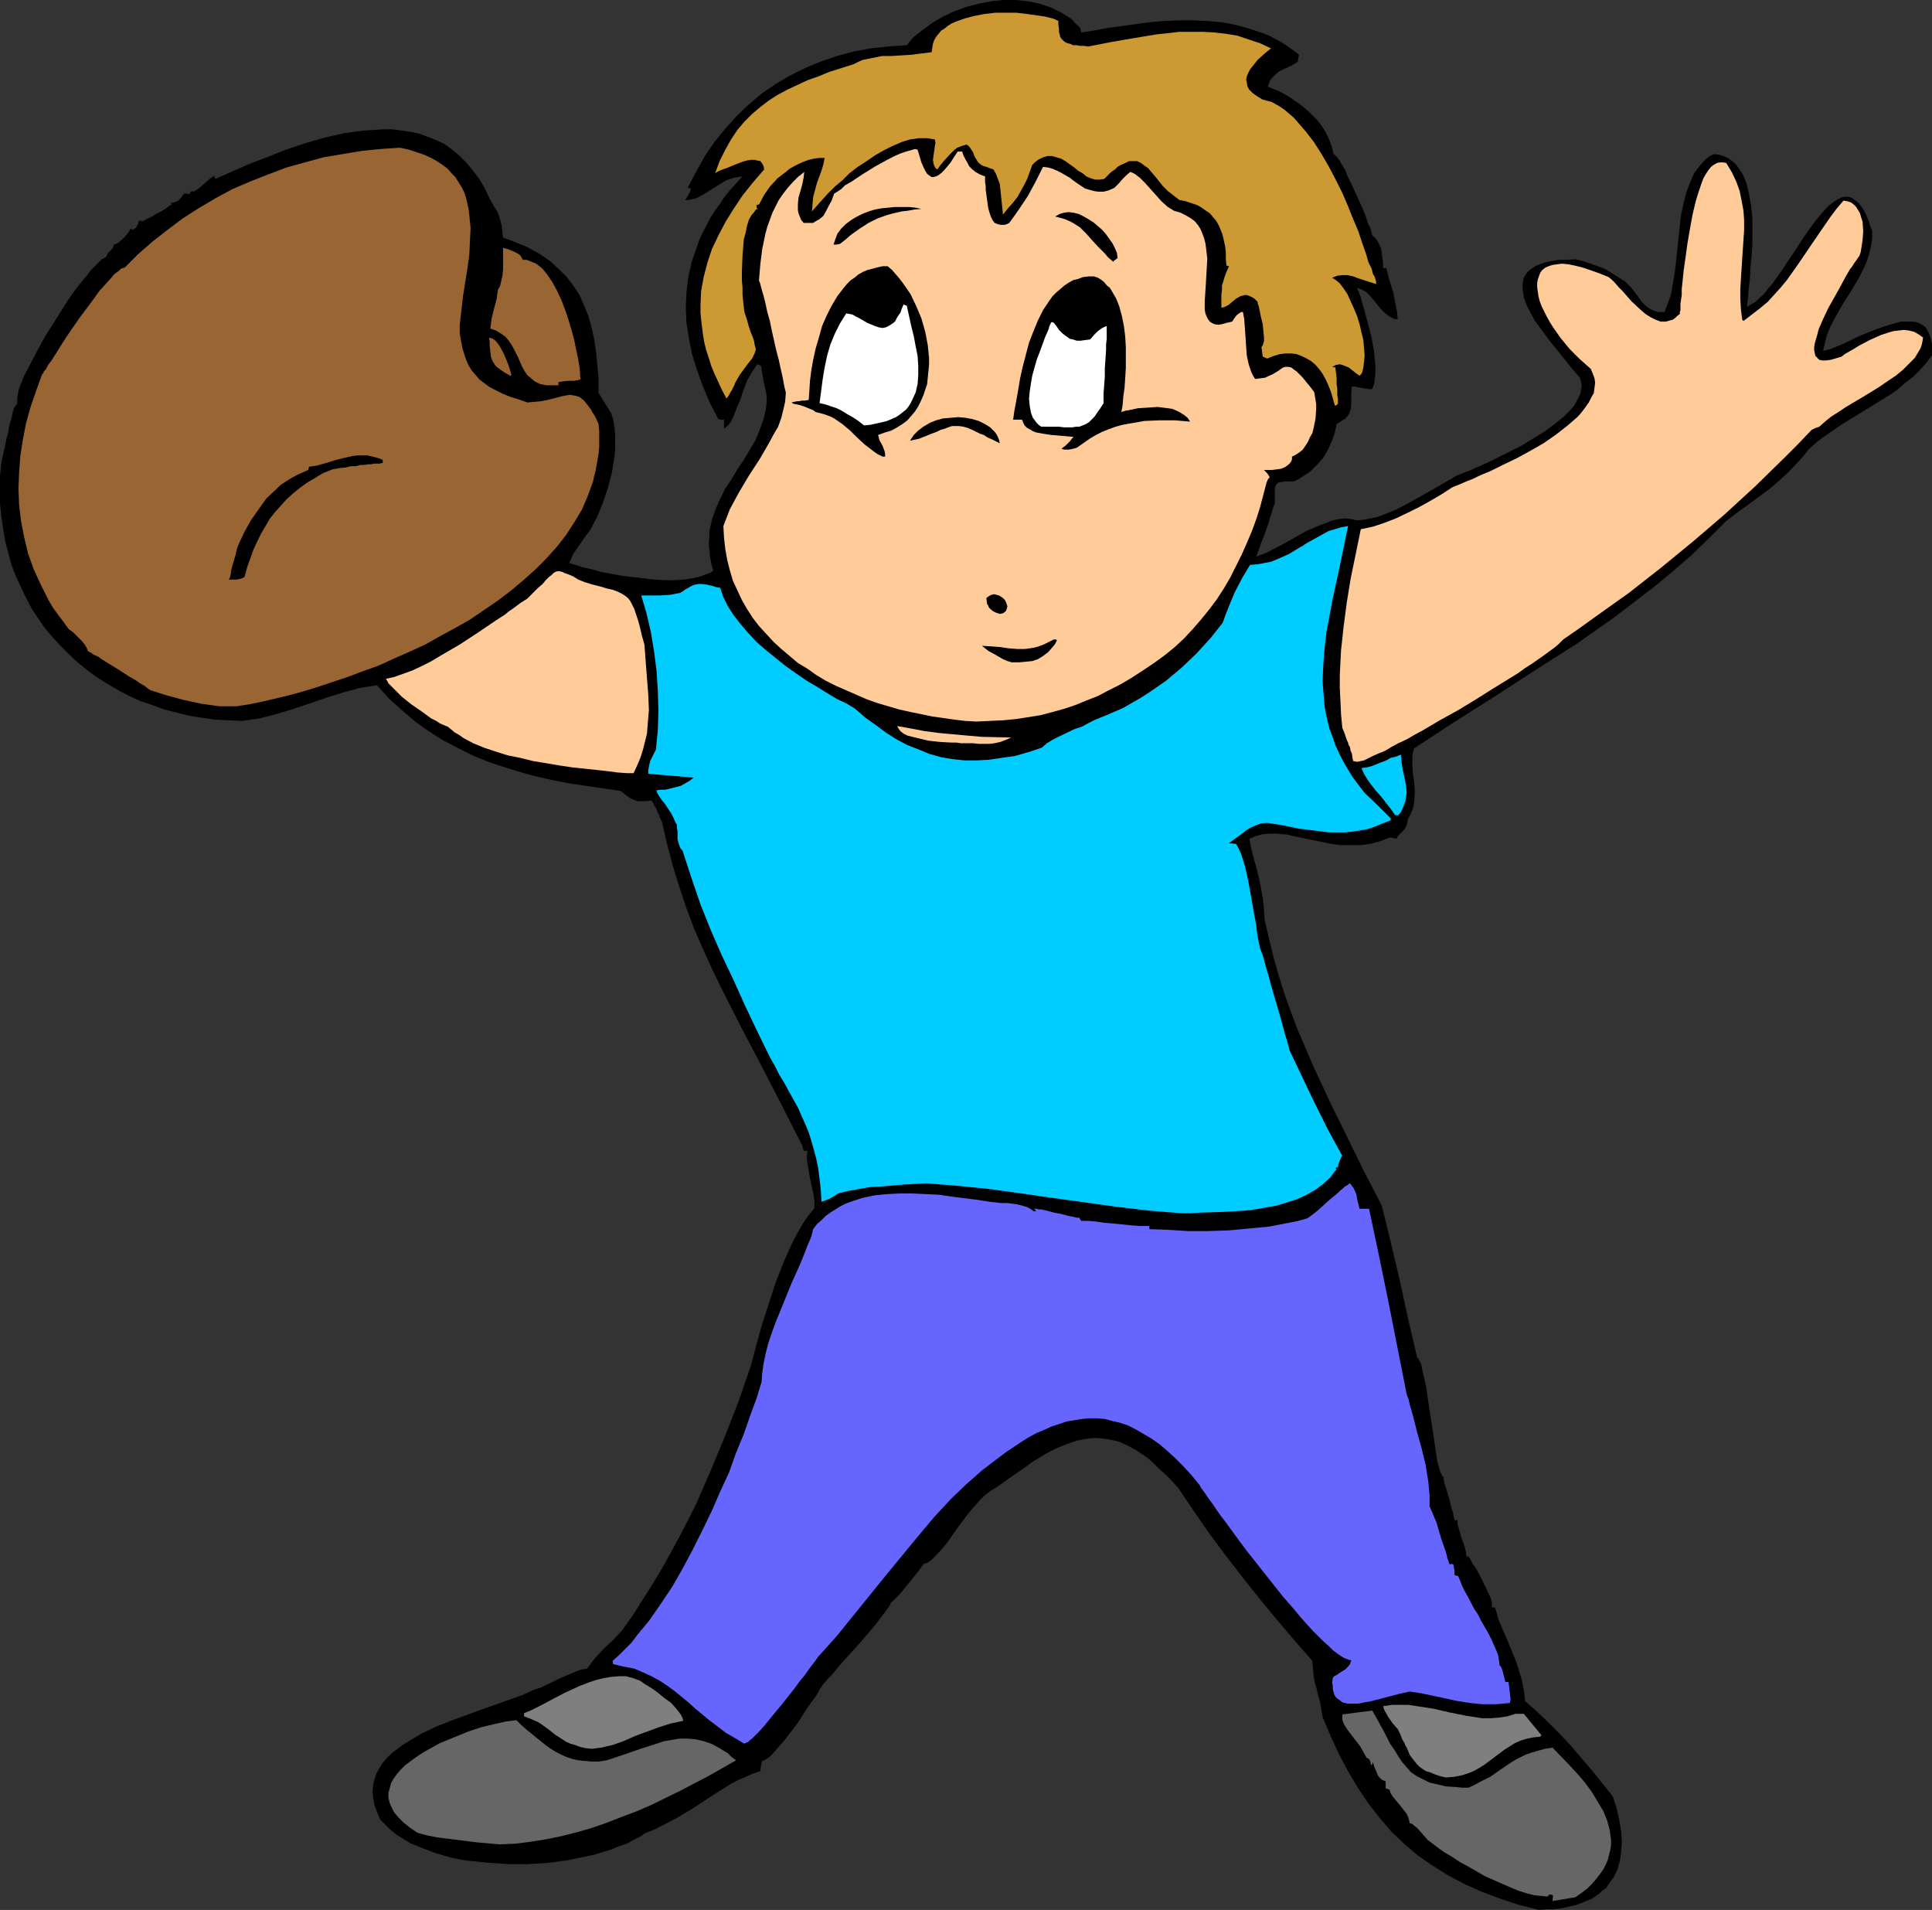 <?xml version="1.0" encoding="UTF-8" standalone="no"?>
<svg
   version="1.0"
   width="129.724mm"
   height="128.216mm"
   id="svg28"
   sodipodi:docname="Baseball - Catcher 2.wmf"
   xmlns:inkscape="http://www.inkscape.org/namespaces/inkscape"
   xmlns:sodipodi="http://sodipodi.sourceforge.net/DTD/sodipodi-0.dtd"
   xmlns="http://www.w3.org/2000/svg"
   xmlns:svg="http://www.w3.org/2000/svg">
  <rect width="100%" height="100%" fill="#333333" stroke="none"/>
  <sodipodi:namedview
     id="namedview28"
     pagecolor="#ffffff"
     bordercolor="#000000"
     borderopacity="0.25"
     inkscape:showpageshadow="2"
     inkscape:pageopacity="0.0"
     inkscape:pagecheckerboard="0"
     inkscape:deskcolor="#d1d1d1"
     inkscape:document-units="mm" />
  <defs
     id="defs1">
    <pattern
       id="WMFhbasepattern"
       patternUnits="userSpaceOnUse"
       width="6"
       height="6"
       x="0"
       y="0" />
  </defs>
  <path
     style="fill:#000000;fill-opacity:1;fill-rule:evenodd;stroke:none"
     d="m 390.587,484.594 -5.171,-1.293 -4.848,-1.616 -4.686,-1.777 -4.363,-1.939 -4.202,-2.262 -3.878,-2.424 -3.717,-2.585 -3.394,-2.909 -3.232,-3.07 -2.909,-3.393 -2.909,-3.716 -2.586,-3.878 -2.424,-4.04 -2.424,-4.524 -2.101,-4.524 -2.101,-5.009 -0.323,-1.939 -0.323,-1.939 -0.485,-1.616 -0.323,-1.454 -0.485,-1.616 -0.323,-1.777 -0.162,-1.777 -0.162,-2.101 -4.525,-5.171 -4.525,-5.332 -4.525,-5.494 -4.363,-5.494 -4.363,-5.655 -4.202,-5.655 -3.878,-5.655 -3.717,-5.494 -1.616,-1.777 -1.616,-1.616 -1.616,-1.454 -1.454,-1.454 -1.454,-1.293 -1.454,-0.97 -1.454,-0.97 -1.454,-0.808 -1.293,-0.646 -1.454,-0.646 -1.293,-0.323 -1.454,-0.323 -1.293,-0.162 -1.454,-0.162 h -1.293 l -1.293,0.162 -2.747,0.485 -2.747,0.97 -2.747,1.131 -2.747,1.454 -2.909,1.777 -2.909,2.101 -3.07,2.101 -3.394,2.424 -1.131,0.646 -1.293,0.97 -1.293,1.131 -1.131,1.293 -1.293,1.454 -1.293,1.616 -2.424,3.232 -1.131,1.616 -1.131,1.616 -1.131,1.454 -1.131,1.293 -1.131,1.131 -0.97,0.97 -0.97,0.646 -0.97,0.323 v 0.162 l -0.323,0.323 -0.323,0.485 -0.485,0.646 -0.646,0.808 -0.646,0.808 -1.293,1.616 -1.454,1.777 -0.646,0.808 -0.646,0.646 -0.646,0.646 -0.485,0.485 -0.323,0.323 -0.323,0.162 v 0.162 l -0.162,0.323 -0.162,0.323 -0.323,0.485 -0.808,1.131 -0.97,1.293 -1.131,1.454 -1.293,1.616 -2.909,3.393 -3.07,3.393 -1.454,1.616 -1.293,1.454 -1.131,1.454 -0.646,0.646 -0.485,0.485 -0.808,0.97 -0.485,0.485 -0.162,0.323 h -0.162 v 0.162 l -0.162,0.323 -0.323,0.323 -0.485,0.97 -0.808,1.293 -0.97,1.293 -1.131,1.616 -2.262,3.555 -2.586,3.393 -1.293,1.616 -1.293,1.454 -1.131,1.293 -0.97,0.97 -0.485,0.323 -0.485,0.323 -0.323,0.162 -0.485,0.162 -0.323,1.293 -0.162,1.293 -1.939,0.646 -1.778,0.808 -1.939,0.808 -1.778,0.97 -3.394,2.101 -6.949,4.524 -3.555,2.101 -3.717,1.939 -1.939,0.97 -2.101,0.808 -1.454,0.97 -1.616,0.808 -1.778,0.97 -1.939,0.646 -1.939,0.808 -2.101,0.646 -2.101,0.646 -2.262,0.485 -4.686,0.97 -4.848,0.646 -5.01,0.323 h -5.01 l -5.01,-0.323 -4.848,-0.485 -2.262,-0.323 -2.424,-0.485 -2.262,-0.646 -2.101,-0.646 -2.101,-0.808 -2.101,-0.808 -1.939,-0.808 -1.778,-1.131 -1.616,-0.97 -1.616,-1.293 -1.293,-1.293 -1.293,-1.293 -0.808,-1.939 -0.646,-1.777 -0.323,-1.777 -0.162,-1.616 0.162,-1.616 0.323,-1.454 0.485,-1.454 0.808,-1.454 0.808,-1.293 1.131,-1.293 1.131,-1.131 1.293,-0.97 1.454,-1.131 1.616,-0.97 1.616,-0.97 1.616,-0.97 3.717,-1.777 3.717,-1.454 7.918,-2.909 3.717,-1.293 3.555,-1.293 3.232,-1.131 1.293,-0.646 1.454,-0.646 1.616,-0.485 1.616,-0.808 3.394,-1.616 3.394,-1.454 1.616,-0.646 1.778,-0.323 0.97,-1.293 0.97,-1.293 2.262,-2.424 2.424,-2.262 2.262,-2.424 2.747,-3.878 5.01,-7.918 2.424,-4.04 2.262,-4.04 2.262,-4.201 2.101,-4.04 2.101,-4.201 3.717,-8.564 3.555,-8.564 3.394,-8.726 3.07,-8.887 0.646,-2.424 0.646,-2.424 1.454,-5.332 1.778,-5.494 1.778,-5.494 2.101,-5.332 1.131,-2.585 1.131,-2.424 1.293,-2.424 1.293,-2.262 1.454,-2.101 1.454,-1.777 v -1.939 l -0.323,-1.939 -0.808,-3.716 -0.323,-1.939 -0.323,-1.777 -0.162,-1.616 0.162,-1.616 h -0.97 l -0.162,-0.646 -0.162,-0.646 -5.171,-10.18 -5.171,-10.018 -5.171,-9.857 -5.01,-9.857 -2.424,-5.009 -2.262,-5.009 -2.262,-5.171 -1.939,-5.171 -1.778,-5.332 -1.616,-5.171 -1.454,-5.494 -1.293,-5.655 -0.323,-0.808 -0.323,-0.646 -0.162,-0.646 -0.323,-0.485 -0.323,-0.97 -0.323,-0.485 -0.323,-0.485 -0.162,-0.485 -0.485,-0.646 -1.454,0.162 h -1.131 -0.97 l -0.808,-0.323 -0.808,-0.323 -0.808,-0.485 -0.808,-0.646 -0.97,-0.808 -8.726,-1.293 -4.363,-0.646 -4.202,-0.808 -4.363,-0.97 -4.04,-1.131 -4.202,-1.293 -3.878,-1.293 -3.878,-1.616 -3.878,-1.939 -3.717,-1.939 -3.555,-2.262 -3.394,-2.424 -3.394,-2.909 -3.232,-2.909 -3.07,-3.393 -2.101,0.323 -2.101,0.323 -4.202,1.131 -4.202,1.293 -4.202,1.454 -4.363,1.454 -4.202,1.293 -4.363,1.131 -2.262,0.323 -2.262,0.323 -3.394,-0.162 -3.394,-0.162 -3.394,-0.485 -3.232,-0.485 -3.07,-0.808 -3.232,-0.808 -3.07,-1.131 -2.909,-0.97 -2.909,-1.293 -2.747,-1.454 -2.747,-1.616 -2.586,-1.616 -2.424,-1.777 -2.424,-1.939 -2.262,-2.101 -2.101,-2.101 -2.101,-2.262 -1.939,-2.262 -1.778,-2.585 -1.616,-2.424 -1.454,-2.747 -1.293,-2.747 -1.293,-2.747 -1.131,-2.909 -0.808,-3.07 -0.808,-3.07 -0.485,-3.07 -0.485,-3.232 L 0,127.652 v -3.393 -3.393 l 0.323,-3.393 0.485,-2.262 0.485,-2.101 0.323,-1.777 0.485,-1.616 0.162,-1.293 0.323,-1.293 0.323,-0.97 0.162,-0.808 0.162,-0.808 0.162,-0.485 0.162,-0.485 0.162,-0.323 0.323,-0.485 0.323,-0.323 v -0.646 -0.646 l 0.162,-0.97 0.162,-0.97 0.323,-1.131 0.485,-1.131 0.485,-1.293 0.646,-1.293 1.454,-2.747 1.616,-3.07 1.778,-3.232 1.939,-3.07 1.939,-3.07 1.939,-3.07 1.939,-2.747 1.939,-2.424 0.97,-1.131 0.808,-1.131 0.808,-0.808 0.808,-0.808 0.646,-0.646 0.646,-0.646 0.646,-0.323 0.323,-0.162 0.323,-0.485 0.162,-0.485 0.646,-0.646 0.646,-0.646 0.162,-0.485 0.162,-0.485 0.485,-0.162 0.646,-0.323 1.293,-1.131 0.97,-1.131 0.485,-0.646 0.323,-0.646 0.485,0.323 0.808,-0.485 0.323,-0.485 0.323,-0.646 0.162,-0.646 0.646,-0.162 0.646,-0.162 -0.485,0.162 -0.323,0.323 h 0.323 l 0.323,-0.162 0.323,-0.162 0.485,-0.323 1.131,-0.485 1.293,-0.808 1.293,-0.646 1.293,-0.808 0.808,-0.646 0.323,-0.162 0.323,-0.162 -0.323,-0.323 0.646,-0.162 0.646,-0.162 0.646,-0.323 0.646,-0.646 0.323,-0.485 0.485,-0.646 h 0.646 l 0.646,0.162 0.323,-0.485 0.323,-0.323 0.485,0.162 1.293,-0.808 1.293,-1.131 1.293,-1.131 1.293,-0.97 0.162,0.323 0.162,0.485 4.04,-1.777 4.363,-1.939 4.686,-1.777 4.848,-1.939 4.848,-1.616 5.01,-1.454 5.01,-1.131 2.424,-0.323 2.586,-0.323 2.424,-0.162 2.424,-0.162 h 2.262 l 2.424,0.323 2.262,0.323 2.262,0.485 2.101,0.808 2.101,0.808 2.101,0.97 1.939,1.454 1.778,1.454 1.778,1.777 1.616,1.939 1.616,2.101 1.454,2.424 1.293,2.747 1.293,2.262 0.646,0.97 0.485,1.293 0.323,1.131 0.323,1.293 0.162,1.454 0.162,1.454 1.778,0.646 1.616,0.646 1.616,0.646 1.454,0.646 2.909,1.616 2.586,1.777 2.101,1.939 2.101,2.101 1.616,2.101 1.616,2.424 1.131,2.585 1.131,2.747 0.808,2.909 0.646,2.909 0.485,3.232 0.323,3.393 0.323,3.393 v 3.716 l 1.616,2.585 1.616,2.585 0.485,1.616 0.323,1.939 0.162,1.777 v 1.939 1.939 l -0.162,1.777 -0.323,1.939 -0.323,2.101 -0.97,3.716 -1.293,3.878 -1.454,3.555 -1.778,3.393 -1.454,1.939 -1.454,2.101 -1.454,2.101 -0.485,1.131 -0.485,1.131 1.616,0.485 1.939,0.646 2.262,0.485 2.262,0.646 2.586,0.485 2.586,0.485 5.494,0.646 2.747,0.323 2.586,0.162 h 2.586 l 2.424,-0.162 2.262,-0.323 1.939,-0.485 1.778,-0.646 0.808,-0.323 0.646,-0.485 -0.485,-1.777 -0.323,-1.777 -0.162,-1.777 -0.162,-1.616 0.162,-1.616 v -1.454 l 0.323,-1.454 0.323,-1.454 0.97,-2.747 1.131,-2.585 1.293,-2.585 1.616,-2.424 1.454,-2.424 1.616,-2.424 1.454,-2.424 1.454,-2.424 1.131,-2.747 0.97,-2.747 0.323,-1.293 0.323,-1.454 0.162,-1.616 v -1.616 l -0.808,-3.716 -0.323,-1.939 -0.323,-1.939 -0.97,-0.323 -0.646,0.97 -0.646,0.97 -1.293,2.262 -0.97,2.585 -0.808,2.424 -0.97,2.262 -0.808,2.101 -0.485,0.97 -0.485,0.646 -0.646,0.646 -0.646,0.485 v -2.262 h -0.808 l -0.646,-0.162 -2.101,-4.04 -1.778,-4.201 -1.454,-4.04 -1.293,-4.04 -0.808,-4.04 -0.646,-4.04 -0.162,-3.878 0.162,-3.878 0.485,-3.878 0.808,-3.716 0.646,-1.939 0.646,-1.777 0.646,-1.939 0.808,-1.777 0.97,-1.777 0.97,-1.939 1.131,-1.777 1.293,-1.777 1.131,-1.777 1.454,-1.777 1.616,-1.777 1.616,-1.777 -1.131,0.162 -0.97,0.162 -0.97,0.323 -0.97,0.323 -1.939,1.131 -1.778,1.131 -1.778,1.131 -1.778,0.97 -0.808,0.323 -0.808,0.162 -0.808,0.162 h -0.808 l 0.323,-0.485 0.323,-0.485 0.323,-0.646 0.323,-0.485 v -0.323 l 0.162,-0.485 -0.808,-0.162 2.101,-4.04 2.262,-4.04 2.424,-3.555 2.747,-3.393 2.909,-3.232 3.07,-2.909 3.232,-2.747 3.555,-2.424 3.555,-2.101 3.878,-1.939 3.878,-1.616 4.202,-1.454 4.202,-1.131 4.363,-0.808 4.525,-0.485 4.686,-0.323 0.808,-0.97 0.97,-1.131 2.262,-1.777 2.424,-1.777 2.747,-1.616 2.747,-1.293 3.07,-1.131 3.07,-0.808 3.232,-0.646 L 254.681,0 h 3.07 l 3.232,0.323 1.454,0.323 1.454,0.323 1.454,0.485 1.454,0.485 1.293,0.646 1.293,0.646 1.293,0.808 1.293,0.808 0.97,1.131 1.131,0.97 0.162,0.646 0.162,0.646 3.232,-0.485 3.394,-0.646 3.555,-0.485 3.555,-0.485 3.555,-0.485 3.717,-0.323 3.717,-0.162 h 3.555 l 3.717,0.162 3.717,0.323 3.394,0.646 3.555,0.97 3.394,1.131 1.616,0.646 3.07,1.616 1.454,0.97 1.616,1.131 1.454,1.131 -0.162,0.808 -0.162,0.97 -1.293,0.808 -1.293,0.646 -1.131,0.485 -0.97,0.485 -0.808,0.646 -0.808,0.808 -0.808,0.97 -0.162,0.646 -0.323,0.808 1.131,0.485 1.293,0.485 1.293,0.646 1.454,0.808 2.586,1.777 1.293,0.97 1.293,1.131 1.131,1.131 1.131,1.131 0.97,1.293 0.97,1.454 0.646,1.293 0.646,1.454 0.485,1.454 0.323,1.616 h 0.162 l 0.162,0.162 0.485,0.485 0.646,0.808 0.646,1.131 0.808,1.293 0.646,1.616 1.616,3.393 1.616,3.555 0.808,1.777 0.646,1.616 0.485,1.616 0.646,1.293 0.323,1.131 0.162,0.808 0.485,0.323 0.162,0.162 0.646,0.808 0.485,0.97 0.485,0.97 0.162,1.293 0.162,1.293 0.162,1.293 v 1.131 h 0.808 l 0.808,3.07 0.97,3.07 0.646,3.393 0.323,1.616 0.162,1.777 h -0.808 l -0.646,-0.323 -0.646,-0.323 -0.646,-0.485 -1.131,-0.97 -2.262,-2.747 -1.131,-1.293 -0.646,-0.646 -0.808,-0.485 -0.646,-0.323 -0.97,-0.323 0.485,1.131 0.485,1.293 0.323,1.293 0.485,1.616 0.97,3.555 0.97,3.716 0.646,3.716 0.162,1.777 0.162,1.777 v 1.616 l -0.162,1.616 -0.162,1.293 -0.485,1.293 h -0.808 l -0.97,-0.162 -1.293,-0.162 -1.131,-0.323 h -0.97 l -0.162,1.777 v 1.454 1.293 l -0.162,1.293 -0.323,0.97 -0.646,0.97 -0.485,0.485 -0.646,0.323 -0.646,0.485 -0.808,0.485 -0.485,2.262 -0.808,2.262 -0.97,2.101 -1.131,1.939 -1.616,1.777 -1.616,1.616 -1.939,1.293 -0.97,0.646 -1.293,0.646 h -1.778 -0.808 l -0.485,0.162 h -0.485 l -0.485,0.162 -0.162,0.162 -0.323,0.323 -0.162,0.485 -0.162,0.485 v 0.646 0.485 2.585 l -0.485,1.293 -0.323,1.293 -0.485,1.293 -0.162,0.808 -0.323,0.97 -0.323,0.808 -0.485,1.454 -0.97,2.424 -0.485,1.454 -0.323,0.808 -0.323,0.97 1.293,-0.485 1.616,-0.646 1.454,-0.808 1.616,-0.808 3.232,-1.777 3.394,-1.939 3.394,-1.454 1.778,-0.646 1.616,-0.646 1.616,-0.323 1.616,-0.162 1.454,0.162 1.454,0.323 1.778,-0.162 1.616,-0.323 1.616,-0.323 1.778,-0.646 3.232,-1.293 3.07,-1.616 6.302,-3.555 3.07,-1.777 3.07,-1.777 0.485,-0.162 0.808,-0.323 0.808,-0.323 0.97,-0.323 0.97,-0.485 1.131,-0.485 2.586,-1.131 2.586,-1.293 2.909,-1.454 2.909,-1.454 2.909,-1.777 2.909,-1.777 2.424,-1.777 2.424,-1.939 0.97,-0.97 0.97,-0.97 0.808,-0.97 0.646,-1.131 0.485,-0.97 0.485,-0.97 0.162,-0.97 0.162,-1.131 -0.162,-0.808 -0.323,-1.131 -1.939,-2.262 -1.939,-2.424 -4.04,-5.009 -1.778,-2.424 -1.778,-2.424 -1.293,-2.424 -0.646,-1.293 -0.485,-1.131 -0.323,-1.131 -0.162,-1.131 -0.162,-0.97 v -0.97 l 0.162,-0.97 0.162,-0.808 0.485,-0.808 0.646,-0.808 0.808,-0.646 0.97,-0.646 1.131,-0.485 1.454,-0.485 1.454,-0.323 1.939,-0.323 h 1.939 l 2.262,-0.162 1.939,0.485 1.939,0.646 1.778,0.646 1.778,0.646 1.616,0.97 1.778,1.131 1.778,1.131 1.616,1.616 1.616,2.101 0.808,1.131 0.808,0.97 0.97,0.808 1.131,0.646 1.454,0.485 h 0.808 0.808 l 0.808,-2.101 0.808,-2.262 0.485,-2.747 0.485,-2.747 0.323,-2.747 0.646,-6.14 0.323,-3.07 0.323,-2.909 0.646,-2.909 0.646,-2.585 0.97,-2.585 0.97,-2.262 0.808,-1.131 0.646,-0.808 0.808,-0.97 0.808,-0.808 0.97,-0.808 1.131,-0.485 1.293,0.162 1.131,0.323 0.97,0.485 0.97,0.646 0.97,0.808 0.646,0.808 0.646,0.97 0.646,0.97 0.485,1.131 0.485,1.293 0.646,2.747 0.485,2.747 0.323,3.07 v 3.232 3.232 l -0.162,3.07 -0.323,3.07 -0.162,3.07 -0.323,2.585 -0.162,2.424 -0.162,0.97 v 0.97 l 0.97,-0.646 1.131,-0.646 0.97,-0.97 1.131,-0.97 0.97,-1.293 1.131,-1.293 2.101,-2.909 4.202,-6.302 2.101,-3.232 2.101,-2.909 1.131,-1.454 0.97,-1.131 0.97,-1.131 0.97,-0.97 1.131,-0.808 0.97,-0.646 0.97,-0.485 0.808,-0.162 h 0.97 l 0.97,0.323 0.808,0.646 0.97,0.808 0.808,1.131 0.808,1.454 0.808,1.939 0.323,1.131 0.485,1.131 v 2.101 l -0.323,2.101 -0.485,1.939 -0.646,1.939 -0.808,1.777 -0.97,1.939 -2.101,3.555 -2.262,3.555 -2.101,3.716 -0.97,1.939 -0.808,1.939 -0.485,1.939 -0.485,2.101 0.646,-0.162 0.646,-0.162 0.646,-0.162 0.808,-0.323 1.939,-0.808 2.101,-0.97 2.262,-1.131 2.424,-0.97 2.424,-0.97 2.424,-0.808 2.262,-0.646 1.131,-0.323 h 1.131 0.97 0.97 l 0.97,0.162 0.808,0.323 0.808,0.485 0.646,0.485 0.485,0.808 0.485,0.97 0.323,0.97 0.323,1.293 v 1.454 1.616 l -1.454,1.939 -1.616,1.777 -1.778,1.777 -1.939,1.454 -1.778,1.616 -2.101,1.454 -4.202,2.585 -4.202,2.585 -4.202,2.585 -4.202,2.909 -1.939,1.454 -1.939,1.777 -1.131,1.454 -1.131,1.293 -2.424,2.585 -2.424,2.262 -2.586,2.262 -5.494,4.04 -2.909,2.101 -2.747,2.101 -4.525,4.524 -4.525,4.363 -4.686,4.04 -4.686,3.878 -4.848,3.716 -4.848,3.716 -9.858,6.948 -10.181,6.463 -10.181,6.625 -10.504,6.625 -10.342,6.787 -0.323,0.97 -0.162,1.131 v 2.101 l 0.162,2.262 0.162,1.131 0.162,1.131 0.162,2.262 -0.162,2.424 -0.162,1.131 -0.323,1.131 -0.485,1.131 -0.646,1.131 -0.162,0.97 -0.162,0.646 -0.323,0.646 -0.323,0.485 -0.97,0.97 -0.485,0.485 -0.485,0.808 -1.616,-0.323 -2.586,0.97 -2.424,0.646 -2.586,0.323 h -2.586 -2.424 l -2.424,-0.323 -4.686,-0.97 -4.686,-0.97 -2.101,-0.485 h -0.97 l -1.131,-0.162 h -1.939 l -1.778,0.162 -1.778,0.485 -0.808,0.323 -0.808,0.323 0.485,2.424 0.646,2.585 0.646,2.262 0.646,2.585 0.485,2.424 0.485,2.585 0.323,2.909 0.162,2.747 1.131,4.848 1.131,4.686 1.293,4.524 1.454,4.686 1.616,4.524 1.778,4.686 1.939,4.524 1.939,4.524 4.202,9.049 4.363,8.887 4.363,8.887 4.525,8.726 1.131,4.524 1.131,4.686 2.262,9.534 2.101,9.695 2.262,9.695 0.162,0.485 0.323,0.323 0.323,0.646 0.323,0.646 0.323,1.777 0.485,1.939 0.485,2.262 0.323,2.424 1.616,10.503 0.323,2.262 0.323,2.262 0.323,1.777 0.323,0.97 0.162,0.646 0.162,0.646 0.323,0.485 0.162,0.485 0.323,0.162 0.162,1.454 0.485,1.454 0.97,3.232 0.323,1.616 0.485,1.293 0.162,1.131 0.162,0.485 v 0.323 h 0.808 v 0.97 l 0.323,1.131 0.646,2.262 0.808,2.262 0.323,1.293 0.162,1.293 h 0.323 l 0.323,0.162 0.323,0.485 0.323,0.646 0.323,0.646 0.646,0.808 0.97,1.777 0.485,0.97 0.485,0.97 0.97,1.939 0.808,1.777 0.323,0.808 0.162,0.808 v 0.485 0.646 h 0.808 l 0.808,2.909 1.131,2.747 1.131,2.585 1.131,2.747 1.131,2.747 0.97,3.07 0.485,1.616 0.323,1.616 0.323,1.777 0.162,1.939 2.747,2.424 2.909,2.747 2.909,2.909 2.909,3.07 5.656,6.625 2.586,3.232 2.586,3.232 0.97,3.07 0.646,2.909 0.485,2.747 0.162,2.747 -0.162,2.585 -0.323,2.262 -0.646,2.262 -0.97,1.939 -1.293,1.777 -0.646,0.97 -0.97,0.646 -0.808,0.808 -0.97,0.646 -0.97,0.646 -1.293,0.485 -1.131,0.485 -1.293,0.485 -1.454,0.323 -1.293,0.323 -1.616,0.323 -1.616,0.162 h -1.616 z"
     id="path1" />
  <path
     style="fill:#666666;fill-opacity:1;fill-rule:evenodd;stroke:none"
     d="m 393.98,482.332 0.162,-1.454 -0.485,-0.162 h -0.485 l -0.485,0.485 -1.616,-0.162 -1.616,-0.162 -1.939,-0.485 -2.101,-0.646 -1.939,-0.808 -2.262,-0.97 -4.363,-1.939 -4.202,-2.424 -2.101,-1.131 -1.939,-1.293 -1.939,-1.131 -1.616,-1.131 -1.454,-1.131 -1.293,-0.97 -1.131,-1.293 -1.131,-1.293 -0.646,-0.646 -0.485,-0.323 -0.485,-0.485 -0.646,-0.162 -0.323,-1.293 -0.485,-1.131 -1.778,-2.262 -1.616,-1.939 -0.646,-0.97 -0.323,-0.97 -0.97,-0.323 v -1.777 l -0.808,-0.323 -0.646,-0.485 -0.485,-0.646 -0.323,-0.808 -0.646,-1.454 -0.162,-0.646 -0.162,-0.485 -0.162,0.485 -0.323,0.323 -0.162,-0.97 -0.323,-0.646 -0.323,-0.162 -0.323,-0.162 -0.808,-1.454 -0.808,-1.454 -1.131,-1.454 -1.131,-1.454 -0.97,-1.293 -0.808,-1.293 -0.323,-0.646 -0.162,-0.646 v -0.646 -0.646 l 3.717,-0.485 3.878,-0.485 1.293,2.262 1.131,2.101 0.646,1.131 0.485,0.97 0.97,1.939 1.131,1.616 0.97,1.616 0.97,1.454 1.131,1.293 1.131,1.293 1.454,0.97 1.616,0.808 1.616,0.808 2.101,0.485 2.101,0.485 2.586,0.162 1.454,0.162 h 1.616 l 1.454,-0.646 1.454,-0.808 1.293,-0.646 1.293,-0.646 2.101,-1.454 2.101,-1.454 2.262,-1.454 1.293,-0.646 1.293,-0.646 1.454,-0.485 1.616,-0.485 1.778,-0.485 1.939,-0.323 4.202,4.363 2.101,2.262 1.939,2.262 1.778,2.424 1.454,2.424 1.454,2.424 0.97,2.424 0.646,2.424 0.162,1.293 0.162,1.131 v 1.293 l -0.162,1.131 -0.323,1.293 -0.323,1.293 -0.485,1.131 -0.646,1.293 -0.808,1.131 -0.97,1.293 -0.97,1.131 -1.293,1.293 -1.454,1.131 -1.616,1.131 -2.909,0.485 z"
     id="path2" />
  <path
     style="fill:#666666;fill-opacity:1;fill-rule:evenodd;stroke:none"
     d="m 126.694,467.951 -5.494,-0.485 -5.171,-0.646 -5.171,-0.646 -2.424,-0.485 -2.424,-0.646 -1.939,-1.293 -1.616,-1.293 -1.293,-1.293 -1.131,-1.293 -0.646,-1.293 -0.485,-1.131 -0.323,-1.293 v -1.293 l 0.323,-1.131 0.323,-1.293 0.646,-1.131 0.808,-1.131 0.97,-1.131 1.131,-1.131 1.293,-0.97 1.293,-0.97 1.454,-0.97 1.616,-0.97 3.232,-1.777 3.555,-1.454 3.555,-1.454 3.394,-1.131 3.394,-0.808 1.454,-0.323 1.454,-0.323 1.293,-0.162 1.293,-0.162 1.293,1.293 1.293,1.131 2.586,2.101 2.424,1.939 1.131,0.808 1.293,0.808 1.293,0.646 1.454,0.646 1.454,0.485 1.454,0.323 1.616,0.162 1.778,0.162 h 1.939 l 1.939,-0.323 4.363,-1.454 4.202,-1.454 4.04,-1.293 1.939,-0.646 1.939,-0.323 1.939,-0.323 h 2.101 l 1.939,0.162 2.101,0.485 1.939,0.646 2.101,1.131 2.101,1.293 0.97,0.97 1.131,0.808 -7.11,4.04 -7.11,3.716 -7.272,3.555 -3.717,1.616 -3.878,1.454 -3.717,1.454 -3.717,1.293 -3.878,1.131 -3.878,0.97 -3.878,0.808 -4.04,0.646 -3.878,0.485 z"
     id="path3" />
  <path
     style="fill:#7f7f7f;fill-opacity:1;fill-rule:evenodd;stroke:none"
     d="m 366.993,450.984 -1.454,-0.323 -1.454,-0.485 -1.131,-0.485 -1.131,-0.323 -0.97,-0.646 -0.646,-0.485 -0.646,-0.646 -0.646,-0.808 -1.131,-1.454 -0.808,-1.939 -0.323,-0.485 -0.162,-0.485 -0.646,-1.131 -0.485,-1.293 -0.646,-1.293 -1.293,-1.454 -1.131,-1.616 -0.808,-1.454 -0.323,-0.646 -0.162,-0.646 2.262,-0.323 h 2.101 2.101 l 2.101,0.323 4.202,0.646 4.202,0.97 4.04,0.808 2.101,0.323 2.101,0.323 h 2.101 l 2.101,-0.162 2.101,-0.323 2.101,-0.646 h 2.101 l 2.101,2.585 2.424,2.909 h -0.162 l -0.162,0.323 -1.778,0.162 -1.616,0.323 -1.616,0.485 -1.454,0.646 -1.293,0.808 -1.293,0.808 -2.586,1.939 -2.586,1.939 -1.293,0.808 -1.454,0.808 -1.616,0.646 -1.616,0.485 -1.778,0.323 z"
     id="path4" />
  <path
     style="fill:#7f7f7f;fill-opacity:1;fill-rule:evenodd;stroke:none"
     d="m 150.288,443.713 -1.616,-0.162 -1.454,-0.323 -1.293,-0.485 -1.131,-0.323 -1.131,-0.485 -0.97,-0.646 -1.778,-1.131 -1.616,-1.293 -1.778,-1.293 -0.97,-0.646 -1.131,-0.485 -1.131,-0.485 -1.293,-0.485 v -0.808 l 1.616,-0.646 1.616,-0.808 1.616,-0.808 1.778,-0.97 3.717,-1.939 3.878,-1.777 2.101,-0.808 1.939,-0.646 1.939,-0.485 1.939,-0.323 1.939,-0.162 h 1.778 l 1.778,0.485 1.778,0.646 0.485,0.323 0.646,0.485 1.616,0.97 1.616,1.131 1.778,1.454 1.778,1.293 1.293,1.454 0.646,0.808 0.485,0.646 0.485,0.97 0.162,0.646 -1.454,0.323 -1.616,0.323 -3.07,0.97 -3.07,1.131 -3.07,1.131 -2.909,1.293 -2.747,0.97 -1.454,0.323 -1.293,0.323 -1.293,0.162 z"
     id="path5" />
  <path
     style="fill:#6666ff;fill-opacity:1;fill-rule:evenodd;stroke:none"
     d="m 188.91,442.42 -2.424,-1.454 -2.262,-1.293 -2.101,-1.616 -1.939,-1.454 -3.717,-3.07 -1.778,-1.616 -1.778,-1.454 -1.778,-1.454 -1.778,-1.293 -1.939,-1.293 -2.101,-1.131 -2.101,-0.97 -2.262,-0.97 -2.586,-0.485 -2.747,-0.646 -0.162,-0.808 1.616,-1.454 1.616,-1.616 1.616,-1.616 1.454,-1.939 3.07,-3.716 2.909,-4.201 2.909,-4.363 2.586,-4.524 2.586,-4.848 2.424,-4.848 2.424,-5.009 2.101,-4.848 2.262,-4.848 1.778,-5.009 1.939,-4.686 1.616,-4.686 1.616,-4.363 1.293,-4.201 0.162,-2.262 0.323,-2.262 0.485,-2.424 0.646,-2.585 0.808,-2.424 0.97,-2.747 2.101,-5.171 2.101,-5.171 2.262,-5.009 0.97,-2.424 0.808,-2.101 0.97,-2.262 0.485,-1.939 0.97,-1.293 1.131,-0.97 1.131,-1.131 1.131,-0.808 2.586,-1.616 1.293,-0.646 1.293,-0.485 2.909,-0.97 3.07,-0.646 3.232,-0.323 3.232,-0.162 h 3.232 l 3.394,0.162 3.394,0.162 3.232,0.485 6.464,0.808 3.07,0.485 2.909,0.323 h 0.323 1.293 l 1.131,0.162 1.293,0.162 1.293,0.323 1.131,0.323 0.97,0.485 0.485,0.323 0.323,0.323 h 0.323 0.323 l -0.162,-0.323 -0.323,-0.323 h 0.646 l 0.485,0.162 h 0.646 l 1.454,0.323 1.778,0.485 1.778,0.323 1.778,0.485 1.616,0.323 0.646,0.162 h 0.646 l 0.162,0.323 0.323,0.485 h 1.778 l 1.939,0.162 2.101,0.323 2.101,0.162 4.686,0.485 2.262,0.162 h 2.424 v 0.808 l 4.686,0.162 5.01,0.323 h 5.01 l 5.333,-0.162 5.171,-0.485 5.171,-0.485 5.01,-0.97 2.424,-0.485 2.262,-0.646 0.485,-0.323 0.646,-0.485 0.646,-0.485 0.808,-0.646 1.616,-1.454 1.616,-1.454 1.778,-1.454 0.646,-0.646 0.808,-0.646 0.485,-0.485 0.646,-0.323 0.323,-0.323 0.323,-0.162 0.485,0.646 0.485,0.646 0.646,1.454 0.323,1.777 0.485,1.939 h 2.424 l 2.424,11.473 2.424,11.796 4.686,23.753 0.485,1.293 0.323,1.454 0.485,1.616 0.485,1.777 0.97,3.878 1.131,4.04 0.97,4.04 0.323,2.101 0.323,1.939 0.162,1.777 0.162,1.777 v 1.454 1.454 l 0.162,0.162 0.162,0.485 0.323,0.646 0.323,0.808 0.323,0.808 0.485,1.131 0.646,2.262 0.808,2.585 0.808,2.262 0.323,1.131 0.162,0.808 0.323,0.808 0.162,0.646 h 0.97 l 0.162,0.485 v 0.323 l 0.162,0.646 v 1.293 l 0.97,0.323 0.485,1.131 0.485,1.293 0.646,1.293 0.808,1.454 1.616,3.07 0.97,1.454 0.808,1.616 1.778,3.07 0.808,1.616 0.646,1.454 0.646,1.454 0.485,1.293 0.162,1.131 0.162,1.293 0.323,0.323 0.162,0.323 0.323,0.97 0.323,1.293 0.323,1.293 h 0.808 l 0.162,1.293 0.162,1.454 0.162,1.293 v 0.646 l -0.162,0.646 -1.778,0.162 -1.778,0.162 h -3.394 l -3.07,-0.323 -3.232,-0.485 -5.979,-1.293 -3.07,-0.646 -3.07,-0.485 -1.454,0.323 -1.454,0.323 -6.787,1.777 -1.778,0.323 -1.616,0.323 h -1.454 -1.293 l -1.293,-0.323 -0.808,-0.646 -0.485,-0.323 -0.485,-0.485 -0.323,-0.646 -0.162,-0.646 -0.162,-0.646 v -0.808 l -0.162,-0.808 0.162,-1.131 0.323,-0.485 0.646,-0.323 1.454,-0.97 0.808,-0.485 0.646,-0.646 0.485,-0.646 0.323,-0.97 -0.646,-0.162 -0.97,-0.323 -0.808,-0.485 -0.97,-0.646 -1.293,-0.97 -1.131,-1.131 -1.293,-1.131 -1.293,-1.293 -1.454,-1.454 -1.454,-1.616 -1.454,-1.616 -1.454,-1.777 -3.232,-3.716 -3.07,-3.878 -3.07,-3.878 -3.07,-3.878 -2.747,-3.716 -1.293,-1.777 -1.293,-1.777 -1.131,-1.454 -1.131,-1.616 -0.97,-1.454 -0.97,-1.293 -0.646,-0.97 -0.808,-1.131 -0.485,-0.646 -0.323,-0.646 -2.101,-2.585 -2.101,-2.262 -2.101,-2.101 -1.939,-1.777 -2.101,-1.777 -2.101,-1.454 -1.939,-1.131 -1.939,-1.131 -1.939,-0.97 -1.939,-0.646 -2.101,-0.485 -1.778,-0.485 -1.939,-0.162 h -1.939 l -1.939,0.162 -1.939,0.323 -1.939,0.323 -1.939,0.646 -1.939,0.646 -1.778,0.808 -1.939,0.808 -2.101,1.131 -1.778,1.131 -1.939,1.293 -1.939,1.293 -1.939,1.454 -4.04,3.07 -4.04,3.555 -3.878,3.716 -4.363,4.686 -4.202,5.009 -8.242,10.018 -8.242,10.18 -4.04,5.009 -4.363,4.848 -0.323,0.323 -0.323,0.485 -0.808,1.131 -1.131,1.454 -1.131,1.616 -1.454,1.777 -1.293,1.777 -3.07,3.878 -1.616,1.939 -1.454,1.777 -1.454,1.777 -1.293,1.454 -1.131,1.131 -0.646,0.646 -0.485,0.323 -0.485,0.485 -0.323,0.162 -0.485,0.162 z"
     id="path6" />
  <path
     style="fill:#00ccff;fill-opacity:1;fill-rule:evenodd;stroke:none"
     d="m 299.768,307.82 -8.08,-0.646 -8.242,-0.97 -16.322,-2.262 -7.918,-1.131 -8.08,-1.131 -8.08,-0.808 -7.918,-0.646 -5.818,0.323 -5.656,0.485 -2.909,0.162 -2.747,0.485 -2.747,0.485 -2.586,0.646 -0.485,0.323 -0.485,0.323 -1.131,0.646 -1.131,0.485 -0.97,0.323 -0.162,-3.07 -0.323,-2.747 -0.323,-2.585 -0.485,-2.424 -0.646,-2.424 -0.646,-2.262 -0.646,-2.101 -0.97,-2.262 -1.778,-4.04 -2.262,-4.04 -1.131,-2.101 -1.293,-2.101 -1.131,-2.262 -1.293,-2.262 -3.232,-6.625 -3.07,-6.463 -2.909,-6.463 -3.07,-6.463 -2.747,-6.302 -2.586,-6.463 -2.262,-6.625 -2.262,-6.948 -0.646,-0.808 -0.323,-0.97 -0.323,-1.131 v -0.97 -1.131 l -0.162,-0.808 v -0.808 l -0.323,-0.485 -0.485,-1.131 -0.646,-1.293 -1.616,-2.424 -0.808,-0.97 -0.646,-0.97 -0.485,-0.808 -0.162,-0.646 0.97,-0.162 h 1.293 l 1.293,-0.323 1.293,-0.323 1.293,-0.323 1.131,-0.646 1.131,-0.646 0.97,-0.808 -11.474,-0.97 v -0.97 l 0.162,-0.808 0.323,-1.454 0.646,-1.293 0.808,-1.616 0.485,-4.848 0.162,-5.009 -0.162,-5.171 -0.323,-5.009 -0.646,-5.009 -0.808,-4.848 -1.131,-4.848 -1.293,-4.363 h 4.686 l 2.586,-0.162 2.586,-0.485 0.808,-0.485 0.646,-0.485 0.646,-0.323 0.485,-0.323 1.131,-0.485 0.97,-0.162 h 0.97 l 1.131,0.162 0.646,0.162 0.808,0.162 0.97,0.323 0.97,0.162 0.808,2.424 1.131,2.262 1.454,2.262 1.778,2.262 1.939,2.262 2.101,2.262 2.424,2.101 2.586,2.101 2.424,1.939 2.747,1.939 2.586,1.777 2.747,1.616 2.586,1.616 2.424,1.454 2.424,1.131 2.101,1.293 2.586,2.262 2.747,1.939 2.586,1.939 2.586,1.616 2.747,1.454 2.909,1.131 2.747,1.131 2.909,0.808 2.909,0.485 3.07,0.323 h 3.07 l 3.07,-0.162 3.232,-0.485 3.394,-0.485 3.394,-0.97 3.394,-1.131 1.293,-1.131 1.616,-0.97 1.616,-0.808 3.717,-1.777 1.939,-0.646 1.778,-0.97 1.616,-0.808 2.424,-0.97 2.262,-0.97 2.262,-0.97 2.262,-1.293 2.262,-1.293 2.262,-1.454 2.101,-1.454 2.101,-1.454 4.04,-3.393 3.717,-3.555 3.555,-3.878 3.07,-3.878 0.646,-1.777 0.808,-2.101 1.616,-3.878 1.939,-3.716 0.97,-1.616 0.97,-1.616 1.939,-0.162 1.778,-0.323 1.616,-0.323 1.616,-0.646 1.454,-0.646 1.454,-0.646 2.909,-1.777 0.646,-0.323 0.646,-0.485 1.454,-0.808 2.909,-1.616 1.454,-0.808 1.616,-0.485 1.616,-0.485 1.778,-0.323 -0.97,4.686 -0.97,4.686 -0.97,4.524 -0.97,4.363 -0.808,4.363 -0.808,4.363 -0.485,4.201 -0.323,4.201 -0.162,4.04 0.323,4.201 0.162,1.939 0.323,1.939 0.485,2.101 0.485,1.939 0.808,2.101 0.646,1.939 0.97,2.101 0.97,1.939 1.131,1.939 1.293,2.101 1.454,1.939 1.616,2.101 3.394,3.232 3.232,3.232 v 0.485 l -2.101,0.808 -1.939,0.808 -1.939,0.646 -1.939,0.323 -1.939,0.323 -1.939,0.162 h -1.939 -1.939 l -3.878,-0.485 -3.878,-0.485 -3.878,-0.808 -4.04,-0.646 -1.616,0.162 -1.293,0.485 -1.131,0.485 -1.131,0.646 -2.101,1.616 -1.131,0.808 -1.293,0.97 1.778,0.162 0.646,1.131 0.646,1.454 0.485,1.454 0.485,1.616 0.808,3.555 0.646,3.555 0.646,3.716 0.646,3.555 0.485,3.555 0.646,3.07 0.162,0.323 0.162,0.485 0.323,0.808 0.323,1.131 0.323,1.293 0.485,1.616 0.485,1.616 0.485,1.939 1.131,3.878 1.293,4.363 1.131,4.201 0.646,2.101 0.485,1.939 1.454,3.07 1.616,3.393 3.232,6.787 3.394,6.787 1.939,3.555 1.778,3.232 -0.323,0.323 -0.162,0.485 -0.162,0.323 -0.162,0.323 -0.162,0.646 -0.162,0.808 h -0.323 l -0.323,0.162 0.323,0.323 -0.808,0.97 -0.808,1.131 -1.778,1.616 -1.939,1.454 -2.262,1.293 -2.424,1.131 -2.586,0.808 -2.586,0.808 -2.747,0.485 -2.747,0.485 -2.747,0.323 -5.656,0.323 -5.333,0.162 -2.586,0.162 z"
     id="path7" />
  <path
     style="fill:#00ccff;fill-opacity:1;fill-rule:evenodd;stroke:none"
     d="m 354.065,206.829 -1.131,-1.616 -2.424,-3.07 -1.293,-1.454 -1.131,-1.454 -0.97,-1.293 -0.97,-1.616 -0.646,-1.454 1.293,-0.162 1.293,-0.323 2.424,-0.97 1.293,-0.485 1.131,-0.646 1.293,-0.323 1.293,-0.485 0.162,1.939 0.323,1.939 0.808,3.878 0.162,1.939 -0.162,0.97 -0.162,1.131 -0.323,0.808 -0.323,0.97 -0.485,0.97 -0.646,0.808 z"
     id="path8" />
  <path
     style="fill:#ffcc99;fill-opacity:1;fill-rule:evenodd;stroke:none"
     d="m 159.176,196.164 -2.424,-0.162 -2.424,-0.323 -2.909,-0.323 -3.07,-0.323 -3.07,-0.323 -3.232,-0.485 -6.787,-1.131 -3.232,-0.808 -3.232,-0.646 -3.07,-0.97 -2.909,-0.97 -2.747,-1.131 -2.424,-1.293 -1.131,-0.808 -1.131,-0.646 -0.97,-0.808 -0.808,-0.646 -0.808,-0.323 -1.131,-0.485 -0.97,-0.646 -1.293,-0.646 -2.424,-1.777 -2.586,-1.777 -2.424,-1.939 -0.97,-0.97 -0.97,-0.97 -0.808,-0.808 -0.646,-0.646 -0.323,-0.646 -0.323,-0.485 2.101,-0.485 2.262,-0.808 2.262,-0.808 2.424,-1.131 2.262,-1.131 2.424,-1.454 5.01,-2.909 4.686,-3.07 4.525,-3.07 2.262,-1.454 0.97,-0.808 0.97,-0.646 1.939,-1.454 1.778,-1.131 1.454,-1.454 1.293,-1.293 1.131,-0.97 0.808,-0.97 0.808,-0.808 0.646,-0.485 0.485,-0.485 0.485,-0.323 0.485,-0.162 h 0.646 l 0.646,0.162 0.646,0.323 0.97,0.323 1.131,0.485 1.293,0.808 1.616,0.646 2.101,0.646 1.939,0.485 1.616,0.485 1.454,0.323 1.293,0.485 0.97,0.485 0.808,0.485 0.808,0.646 0.646,0.808 0.485,0.97 0.485,0.97 0.485,1.454 0.485,1.454 0.485,1.777 0.485,2.101 0.646,2.262 0.323,4.363 0.323,4.201 0.323,4.04 0.162,4.04 -0.323,3.878 -0.162,2.101 -0.485,1.939 -0.485,1.939 -0.646,2.101 -0.808,1.939 -0.97,2.101 z"
     id="path9" />
  <path
     style="fill:#ffcc99;fill-opacity:1;fill-rule:evenodd;stroke:none"
     d="m 344.208,193.256 -0.808,-0.162 -0.162,-0.808 -0.162,-1.131 -0.323,-0.646 -0.162,-0.97 -0.323,-0.485 -0.162,-0.646 -0.323,-0.646 -0.323,-0.97 -0.323,-0.97 -0.485,-1.131 -0.323,-3.393 -0.162,-3.555 -0.162,-3.232 v -3.232 l 0.162,-3.232 0.162,-3.07 0.646,-5.979 0.808,-6.14 0.97,-5.979 1.293,-6.302 1.293,-6.302 3.07,-0.646 2.909,-0.97 2.909,-1.131 3.07,-1.454 2.909,-1.454 2.909,-1.616 2.747,-1.616 2.747,-1.777 0.808,-0.323 0.808,-0.323 1.131,-0.485 1.131,-0.485 1.293,-0.485 1.293,-0.646 1.454,-0.646 1.616,-0.646 3.232,-1.616 3.394,-1.616 3.555,-1.939 3.394,-1.939 3.232,-2.262 2.909,-2.262 1.293,-1.131 1.293,-1.131 0.97,-1.131 0.97,-1.293 0.808,-1.131 0.646,-1.293 0.646,-1.131 0.162,-1.293 0.162,-1.293 -0.162,-1.131 -0.485,-1.293 -0.485,-1.131 -2.747,-2.424 -2.586,-2.585 -2.262,-2.747 -1.939,-2.747 -0.808,-1.293 -0.808,-1.454 -0.646,-1.293 -0.646,-1.293 -0.485,-1.293 -0.323,-1.293 -0.162,-1.131 -0.162,-1.131 v -1.131 l 0.162,-0.808 0.323,-0.97 0.323,-0.808 0.485,-0.646 0.808,-0.646 0.808,-0.323 0.97,-0.323 1.131,-0.162 1.293,-0.162 1.616,0.162 1.616,0.323 1.939,0.485 1.939,0.646 2.262,0.808 2.424,0.97 0.808,0.646 0.808,0.808 0.97,1.131 0.97,0.97 2.262,2.585 2.424,2.262 1.131,0.97 1.293,0.808 1.293,0.646 1.293,0.485 h 1.293 l 1.131,-0.323 0.646,-0.162 0.646,-0.485 0.485,-0.485 0.646,-0.485 v -0.485 l 0.162,-0.485 v -0.808 -0.808 l 0.162,-1.131 0.162,-1.131 v -1.454 l 0.162,-1.454 0.323,-3.232 0.485,-3.393 0.485,-3.555 0.646,-3.716 0.646,-3.555 0.808,-3.393 0.485,-1.616 0.485,-1.454 0.485,-1.454 0.485,-1.293 0.646,-1.131 0.646,-0.97 0.646,-0.808 0.646,-0.485 0.808,-0.485 0.808,-0.162 h 0.808 l 0.808,0.162 1.454,2.424 1.131,2.424 0.808,2.262 0.485,2.424 0.485,2.585 0.162,2.424 v 2.424 l -0.162,2.424 -0.323,4.848 -0.323,5.009 -0.162,2.747 v 2.424 l 0.162,2.747 0.323,2.585 0.323,0.323 2.101,-1.616 2.101,-1.616 1.939,-1.616 1.616,-1.777 1.616,-1.777 1.616,-1.939 2.747,-3.878 2.747,-4.04 2.747,-4.04 2.909,-4.201 1.454,-1.939 1.778,-2.101 0.97,0.162 0.97,0.323 0.646,0.485 0.646,0.646 0.485,0.808 0.485,0.808 0.323,1.131 0.323,0.97 0.162,2.424 -0.162,2.262 -0.323,2.101 -0.162,0.97 -0.323,0.97 -0.162,0.162 -0.323,0.485 -0.323,0.485 -0.485,0.646 -0.485,0.808 -0.646,0.808 -0.646,1.131 -0.646,1.131 -1.293,2.424 -1.454,2.585 -1.454,2.585 -1.293,2.747 -1.131,2.585 -0.323,1.293 -0.323,1.131 -0.323,1.131 -0.162,0.97 v 0.808 l 0.162,0.808 0.162,0.646 0.485,0.485 0.485,0.485 0.808,0.162 h 0.808 l 1.293,-0.162 1.131,-0.323 1.616,-0.485 0.808,-0.646 1.131,-0.646 1.131,-0.646 1.293,-0.808 2.747,-1.454 2.909,-1.293 1.454,-0.485 1.616,-0.485 1.293,-0.162 1.454,-0.162 1.293,0.162 1.293,0.323 1.131,0.646 1.131,0.808 -0.162,0.97 -0.162,0.808 -0.323,0.97 -0.485,0.808 -0.97,1.616 -1.454,1.454 -1.616,1.616 -1.778,1.454 -1.939,1.293 -2.101,1.454 -4.202,2.585 -4.363,2.585 -1.939,1.293 -1.778,1.131 -1.616,1.293 -1.454,1.293 -0.97,0.323 -0.97,0.485 -3.555,3.716 -3.555,3.555 -7.272,7.11 -7.757,7.11 -7.918,6.787 -8.08,6.625 -8.242,6.463 -8.403,5.979 -4.04,2.909 -4.202,2.909 -0.485,0.485 -0.808,0.808 -0.97,0.808 -1.131,0.808 -1.293,0.97 -1.616,1.131 -1.616,1.131 -1.778,1.131 -1.778,1.293 -2.101,1.293 -4.202,2.585 -4.363,2.747 -4.525,2.747 -4.686,2.585 -4.363,2.585 -2.101,1.131 -1.939,1.131 -2.101,0.97 -1.778,0.97 -1.616,0.97 -1.616,0.646 -1.454,0.646 -1.293,0.646 -0.97,0.485 -0.808,0.162 -0.646,0.162 z"
     id="path10" />
  <path
     style="fill:#ffcc99;fill-opacity:1;fill-rule:evenodd;stroke:none"
     d="m 245.632,188.57 h -0.808 -0.97 l -1.131,-0.162 h -1.293 l -2.909,-0.162 -2.909,-0.323 -2.747,-0.646 -1.293,-0.323 -1.293,-0.323 -0.97,-0.485 -0.808,-0.646 -0.485,-0.646 -0.323,-0.646 3.555,0.646 3.394,0.646 3.717,0.485 3.555,0.323 3.555,0.323 3.717,0.323 7.434,0.162 -1.454,0.646 -1.293,0.485 -1.454,0.323 -1.293,0.162 h -2.747 l -1.454,-0.162 z"
     id="path11" />
  <path
     style="fill:#ffcc99;fill-opacity:1;fill-rule:evenodd;stroke:none"
     d="m 247.733,183.076 -2.747,-0.162 -2.747,-0.323 -5.656,-0.808 -5.494,-1.131 -2.909,-0.646 -2.747,-0.808 -2.747,-0.808 -2.747,-0.97 -2.586,-1.131 -2.586,-1.131 -2.586,-1.131 -2.586,-1.293 -2.424,-1.454 -2.262,-1.616 -2.424,-1.454 -2.101,-1.777 -2.101,-1.777 -1.939,-1.777 -1.939,-2.101 -1.778,-1.939 -1.616,-2.101 -1.454,-2.262 -1.293,-2.262 -1.131,-2.424 -1.131,-2.424 -0.808,-2.747 -0.646,-2.585 -0.485,-2.747 -0.323,-2.909 -0.162,-2.909 0.808,-2.101 0.808,-2.101 1.131,-2.101 1.131,-2.101 2.586,-4.363 2.747,-4.201 2.424,-4.201 1.131,-2.101 1.131,-1.939 0.808,-2.262 0.485,-1.939 0.485,-2.101 0.162,-2.101 v -0.323 l -0.323,-1.293 -0.162,-0.808 -0.323,-1.777 -0.485,-2.101 -0.485,-2.262 -0.646,-2.424 -1.131,-5.009 -0.485,-2.424 -0.646,-2.262 -0.485,-2.262 -0.485,-1.939 -0.485,-1.616 -0.162,-0.646 -0.162,-0.646 -0.162,-0.485 -0.162,-0.323 V 71.097 70.936 l 0.323,-3.878 0.485,-3.878 0.808,-3.878 0.485,-1.777 0.646,-1.777 0.646,-1.777 0.808,-1.616 0.808,-1.616 1.131,-1.616 1.131,-1.454 1.293,-1.454 1.293,-1.293 1.616,-1.293 -0.162,1.454 -0.323,1.616 -0.485,1.777 -0.485,1.616 -0.162,1.616 v 1.616 l 0.162,0.808 0.323,0.808 0.323,0.808 0.646,0.808 h 1.616 0.808 l 0.485,-0.323 1.131,-0.646 0.97,-0.808 0.646,-1.131 0.646,-1.293 0.808,-1.454 0.646,-1.777 0.808,-0.485 0.97,-0.646 0.97,-0.97 1.454,-0.808 1.454,-0.97 1.454,-0.97 3.394,-2.101 3.232,-1.777 1.616,-0.808 1.454,-0.646 1.454,-0.485 1.131,-0.323 1.131,-0.323 0.646,0.162 0.485,1.616 0.485,1.616 0.485,1.131 0.485,0.97 0.485,0.808 0.646,0.485 0.485,0.323 h 0.485 l 0.646,-0.162 0.646,-0.323 0.808,-0.646 0.646,-0.646 0.808,-0.97 0.808,-0.97 0.808,-1.293 0.97,-1.454 h 1.131 l 0.323,0.97 0.485,0.97 0.485,0.808 0.485,0.97 0.808,0.808 0.808,0.646 1.131,0.646 1.293,0.485 v 0.646 0.808 l 0.162,0.97 v 0.97 l 0.323,2.424 0.323,2.262 0.323,1.131 0.323,0.97 0.485,0.97 0.485,0.646 0.808,0.323 0.646,0.162 h 1.131 l 0.485,-0.162 0.646,-0.323 1.293,-1.777 1.131,-1.616 2.262,-3.393 1.939,-3.555 0.97,-1.939 0.97,-1.939 1.293,0.162 1.131,0.323 1.131,0.485 0.97,0.485 2.262,1.293 0.808,0.646 1.131,0.808 1.939,1.293 1.131,0.323 1.131,0.323 1.131,0.162 h 1.293 l 1.293,-0.323 1.454,-0.646 1.131,-1.131 0.97,-1.131 0.97,-0.97 0.97,-0.808 0.485,0.162 0.646,0.323 0.646,0.485 0.646,0.485 1.293,1.293 1.454,1.616 2.747,3.07 1.616,1.454 0.808,0.485 0.808,0.485 1.616,0.485 1.293,0.646 1.131,0.646 1.131,0.808 0.808,0.97 0.646,0.97 0.485,1.131 0.485,1.293 0.323,1.293 0.162,1.131 0.323,2.747 -0.162,2.909 -0.162,2.747 -0.162,2.585 -0.162,2.585 v 1.131 0.97 l 0.162,0.97 0.323,0.808 0.323,0.646 0.485,0.646 0.485,0.323 0.646,0.323 0.97,0.162 0.97,-0.162 1.131,-0.323 1.454,-0.323 0.646,-0.97 0.485,-0.646 0.646,-0.485 0.485,-0.323 h 0.485 l 0.323,1.777 0.162,2.262 0.162,2.262 0.162,2.424 0.162,2.262 0.485,2.262 0.646,1.939 0.485,0.97 0.485,0.808 1.293,-0.162 1.293,-0.162 0.97,-0.485 0.808,-0.323 1.616,-0.97 0.646,-0.485 0.485,-0.323 0.646,-0.162 h 0.646 l 0.808,0.162 0.808,0.646 0.485,0.323 0.485,0.485 0.485,0.485 0.646,0.646 0.646,0.808 0.646,0.808 0.808,0.97 0.808,1.131 0.162,0.97 0.162,0.97 0.162,1.131 v 1.131 l -0.162,2.424 -0.485,2.424 -0.323,1.293 -0.646,1.131 -0.485,1.131 -0.646,0.97 -0.646,0.97 -0.808,0.646 -0.97,0.646 -0.97,0.485 v 0.646 l -0.162,0.485 -0.323,0.485 -0.323,0.323 -0.808,0.646 -1.131,0.485 -1.131,0.162 -1.293,0.162 h -0.97 -0.97 l 0.808,0.808 0.646,0.97 -0.485,0.646 -0.323,0.808 -0.808,3.07 -0.808,3.07 -0.97,3.07 -1.131,3.07 -1.293,3.07 -1.293,2.909 -1.454,2.909 -1.454,2.909 -1.616,2.747 -1.778,2.747 -1.939,2.585 -2.101,2.585 -2.101,2.424 -2.101,2.262 -2.424,2.262 -2.586,2.101 -2.909,2.101 -2.909,1.939 -2.747,1.777 -2.747,1.616 -2.909,1.454 -2.747,1.454 -2.909,1.131 -2.747,1.131 -2.909,0.97 -2.909,0.808 -3.07,0.808 -3.07,0.485 -3.07,0.485 -3.394,0.323 -3.394,0.162 z"
     id="path12" />
  <path
     style="fill:#996532;fill-opacity:1;fill-rule:evenodd;stroke:none"
     d="m 55.752,179.198 -2.424,-0.323 -2.262,-0.323 -4.525,-0.97 -4.202,-1.131 -4.04,-1.293 h -0.162 l -0.162,-0.162 -0.485,-0.323 -0.808,-0.646 -1.131,-0.646 -1.131,-0.808 -1.454,-0.808 -2.747,-1.777 -2.909,-1.777 -1.293,-0.808 -1.131,-0.808 -1.131,-0.485 -0.646,-0.485 -0.646,-0.323 -0.162,-0.162 v 0 l -0.323,-0.808 -0.485,-0.808 -0.646,-0.808 -0.808,-0.808 -0.808,-0.808 -0.646,-0.646 -0.646,-0.485 -0.485,-0.323 -1.293,-1.777 -1.454,-1.939 -1.293,-1.777 -1.131,-1.939 -1.939,-3.878 -1.778,-3.878 -1.454,-4.04 -0.97,-4.04 -0.808,-4.201 -0.485,-4.04 -0.162,-4.201 0.162,-4.04 0.323,-4.363 0.646,-4.04 0.808,-4.201 1.131,-4.04 1.454,-4.201 1.454,-4.04 0.323,-0.323 0.162,-0.485 0.485,-0.485 0.323,-0.646 0.485,-0.808 0.646,-0.808 0.485,-0.808 0.646,-0.97 1.293,-2.101 1.454,-2.262 3.232,-4.686 3.394,-4.524 1.616,-2.262 1.616,-1.777 1.454,-1.616 0.646,-0.808 0.646,-0.485 0.646,-0.485 0.485,-0.485 0.485,-0.162 0.485,-0.162 3.394,-3.393 3.717,-3.232 3.717,-2.909 3.878,-2.909 4.04,-2.585 4.363,-2.585 4.202,-2.262 4.525,-1.939 4.525,-1.777 4.686,-1.777 4.686,-1.293 4.686,-1.293 4.848,-0.808 4.848,-0.808 4.848,-0.485 4.848,-0.323 2.262,0.485 1.939,0.646 1.939,0.646 1.778,0.808 1.454,0.808 1.454,0.97 1.293,0.97 0.97,1.131 0.97,0.97 0.808,1.293 0.808,1.293 0.646,1.293 0.485,1.454 0.323,1.454 0.323,1.454 0.162,1.454 0.323,3.232 -0.162,3.393 -0.162,3.393 -0.485,3.555 -1.131,7.11 -0.808,7.11 v 2.101 l 0.323,1.939 0.323,1.777 0.485,1.616 0.485,1.454 0.646,1.454 0.808,1.293 0.97,1.131 0.97,1.131 1.293,0.97 1.293,0.97 1.616,0.808 1.616,0.808 1.939,0.808 2.101,0.646 2.262,0.808 1.939,-0.162 1.616,-0.162 1.616,-0.323 1.293,-0.323 1.293,-0.323 1.131,-0.323 0.97,-0.162 0.97,-0.162 0.97,0.162 0.808,0.162 0.808,0.323 0.97,0.808 0.808,0.97 0.97,1.293 0.323,0.646 0.646,0.97 0.485,0.97 0.485,1.131 0.162,1.777 v 1.939 1.939 l -0.162,1.939 -0.323,1.777 -0.323,1.939 -0.808,3.393 -1.293,3.555 -1.454,3.393 -1.939,3.232 -2.101,3.232 -2.262,2.909 -2.747,3.07 -2.747,2.747 -3.07,2.747 -3.07,2.585 -3.394,2.585 -3.555,2.424 -3.555,2.424 -3.717,2.101 -3.878,2.101 -3.717,2.101 -3.878,1.777 -4.04,1.777 -3.878,1.777 -4.04,1.454 -3.878,1.454 -3.878,1.293 -3.878,1.293 -3.717,1.131 -3.555,0.97 -3.394,0.808 -3.394,0.808 -3.232,0.646 -3.07,0.485 z"
     id="path13" />
  <path
     style="fill:#000000;fill-opacity:1;fill-rule:evenodd;stroke:none"
     d="m 256.782,168.049 -1.131,-0.323 -1.131,-0.485 -1.939,-1.131 -1.778,-0.97 -1.616,-1.293 2.424,0.162 2.262,0.162 0.97,0.162 1.131,0.162 2.101,0.162 h 2.101 l 1.131,-0.162 1.131,-0.162 1.131,-0.323 1.293,-0.485 1.293,-0.646 1.293,-0.646 h 0.323 l 0.485,0.162 -0.485,0.97 -0.646,0.808 -1.131,1.293 -1.293,0.97 -1.293,0.808 -1.454,0.485 -1.616,0.162 -1.778,0.162 z"
     id="path14" />
  <path
     style="fill:#000000;fill-opacity:1;fill-rule:evenodd;stroke:none"
     d="m 253.712,155.768 -0.97,-0.323 -0.646,-0.323 -0.646,-0.485 -0.485,-0.485 -0.162,-0.485 -0.323,-0.485 -0.162,-1.454 0.646,-0.485 0.646,-0.323 0.646,-0.162 0.646,0.162 0.646,0.162 0.485,0.323 0.485,0.323 0.485,0.485 0.323,0.646 0.162,0.485 0.162,0.485 -0.162,0.646 -0.162,0.485 -0.323,0.323 -0.485,0.323 z"
     id="path15" />
  <path
     style="fill:#000000;fill-opacity:1;fill-rule:evenodd;stroke:none"
     d="m 58.014,147.043 0.162,-0.162 0.162,-0.323 0.162,-0.646 0.162,-1.131 0.323,-1.293 0.808,-2.747 0.323,-1.454 0.485,-1.293 1.454,-3.07 1.616,-2.909 1.939,-2.747 1.939,-2.747 2.424,-2.262 1.131,-1.131 1.454,-0.97 1.293,-0.808 1.454,-0.808 1.454,-0.646 1.454,-0.646 0.162,-0.485 v -0.323 l 2.101,-0.323 2.262,-0.646 2.101,-0.646 2.424,-0.646 2.262,-0.485 1.293,-0.162 h 1.131 1.293 l 1.293,0.323 1.293,0.323 1.293,0.485 v 0.808 h -0.162 l -0.646,0.162 h -0.808 -0.646 l -0.646,0.162 h -0.808 l -0.808,0.162 h -1.131 l -1.131,0.323 h -1.293 l -1.293,0.323 -1.616,0.162 -1.778,0.323 -2.424,0.97 -2.101,1.293 -1.939,1.131 -1.778,1.293 -1.778,1.454 -1.616,1.454 -1.454,1.616 -1.454,1.616 -1.293,1.616 -1.131,1.939 -1.131,1.939 -0.97,1.939 -0.97,2.101 -0.808,2.262 -0.808,2.262 -0.646,2.424 -0.646,0.323 -0.485,0.162 -0.97,0.162 h -1.293 z"
     id="path16" />
  <path
     style="fill:#000000;fill-opacity:1;fill-rule:evenodd;stroke:none"
     d="m 223.977,115.857 -1.293,-0.646 -1.131,-0.808 -2.101,-1.616 -1.939,-1.777 -1.778,-1.777 -1.939,-1.616 -2.101,-1.454 -0.97,-0.485 -1.293,-0.485 -1.131,-0.323 -1.293,-0.323 -0.646,-0.485 -0.808,-0.323 -1.616,-0.646 -0.97,-0.323 -0.808,-0.162 -0.808,-0.162 -0.485,-0.323 0.646,-0.162 0.808,-0.162 h 0.485 l 0.646,-0.162 h 0.808 l 0.97,-0.162 0.162,-2.262 0.162,-2.585 0.323,-2.585 0.485,-2.747 0.646,-2.909 0.808,-2.747 0.808,-2.909 1.131,-2.585 1.293,-2.585 1.454,-2.424 1.616,-2.101 0.808,-0.97 0.97,-0.97 0.97,-0.646 0.97,-0.808 1.131,-0.646 1.131,-0.485 1.293,-0.323 1.131,-0.323 1.454,-0.323 h 1.293 l 1.131,0.97 0.97,1.131 0.97,1.131 0.97,1.293 1.778,2.585 1.454,3.07 1.293,3.07 0.97,3.393 0.646,3.393 0.323,3.232 v 1.777 l -0.162,1.616 -0.162,1.616 -0.162,1.616 -0.485,1.454 -0.485,1.454 -0.646,1.454 -0.646,1.293 -0.808,1.293 -0.97,1.131 -0.97,1.131 -1.293,0.97 -1.293,0.808 -1.454,0.808 -1.616,0.485 -1.778,0.646 0.162,0.646 0.162,0.646 0.808,1.454 0.485,1.293 0.162,0.646 v 0.808 z"
     id="path17" />
  <path
     style="fill:#000000;fill-opacity:1;fill-rule:evenodd;stroke:none"
     d="m 269.387,113.918 0.485,-0.485 0.485,-0.323 0.646,-0.646 0.646,-0.646 0.323,-0.485 0.485,-0.485 -1.778,-0.162 -1.939,-0.162 -1.939,-0.162 -2.101,-0.323 -1.778,-0.323 -0.808,-0.323 -0.808,-0.485 -0.646,-0.323 -0.646,-0.646 -0.323,-0.646 -0.323,-0.808 h -2.262 l 0.323,-2.262 0.485,-2.585 0.485,-2.747 0.485,-2.909 0.646,-2.909 0.808,-3.07 0.808,-3.07 1.131,-2.909 1.131,-2.747 1.293,-2.585 1.616,-2.424 0.808,-1.131 0.97,-0.97 0.97,-0.808 1.131,-0.97 0.97,-0.646 1.131,-0.646 1.293,-0.323 1.293,-0.485 1.454,-0.162 h 1.293 l 0.97,0.323 0.808,0.485 0.808,0.646 0.646,0.808 0.808,0.646 0.485,0.808 1.131,1.939 0.808,2.101 0.646,2.424 0.485,2.424 0.323,2.585 0.162,2.747 v 2.585 2.747 l -0.162,2.585 -0.162,2.424 -0.323,2.262 -0.162,2.101 -0.323,1.777 0.97,-0.323 0.97,-0.162 2.262,-0.485 2.586,-0.162 2.424,-0.162 1.293,0.162 1.293,0.162 1.131,0.162 1.131,0.485 0.97,0.485 0.97,0.646 0.808,0.646 0.646,0.97 -3.878,-0.323 h -3.878 l -3.878,0.162 -1.778,0.323 -1.939,0.323 -1.778,0.323 -1.778,0.485 -1.778,0.646 -1.616,0.646 -1.616,0.808 -1.616,0.97 -1.616,1.131 -1.616,1.131 -1.131,0.323 -0.97,0.162 h -0.97 z"
     id="path18" />
  <path
     style="fill:#000000;fill-opacity:1;fill-rule:evenodd;stroke:none"
     d="m 253.065,112.14 -1.293,-0.646 -1.131,-0.485 -0.97,-0.646 -0.97,-0.323 -1.616,-0.808 -1.454,-0.646 -1.131,-0.323 -1.131,-0.162 h -0.97 -0.808 l -0.97,0.323 -0.808,0.323 -1.131,0.323 -0.97,0.485 -1.293,0.485 -1.616,0.646 -1.616,0.646 -2.262,0.485 0.97,-1.454 1.131,-1.131 1.293,-0.97 1.616,-0.97 1.616,-0.646 1.778,-0.485 1.939,-0.162 1.939,-0.162 1.778,0.162 1.778,0.323 1.616,0.485 1.616,0.808 1.293,0.808 1.131,1.131 0.485,0.646 0.323,0.646 0.323,0.808 0.162,0.808 z"
     id="path19" />
  <path
     style="fill:#ffffff;fill-opacity:1;fill-rule:evenodd;stroke:none"
     d="m 264.216,108.262 -0.646,-0.485 -0.485,-0.485 -0.485,-0.646 -0.485,-0.646 -0.485,-1.293 -0.323,-1.777 -0.162,-1.777 0.162,-1.777 0.323,-2.101 0.323,-1.939 1.131,-4.04 0.808,-2.101 0.646,-1.777 0.646,-1.777 0.646,-1.454 0.323,-0.808 0.162,-0.646 0.485,-0.97 h 0.323 l 0.323,0.162 0.646,0.808 0.646,0.97 0.97,0.97 1.131,0.808 0.646,0.485 0.808,0.162 0.97,0.323 h 0.97 l 1.131,-0.162 1.293,-0.162 0.97,-1.131 0.485,-0.485 0.485,-0.485 1.131,-0.808 0.646,-0.323 0.485,-0.162 v 1.616 1.616 l -0.162,1.454 v 1.293 l -0.162,2.585 -0.162,2.262 v 2.101 l -0.162,2.101 -0.162,2.101 v 2.424 l -0.808,1.293 -0.808,1.131 -0.646,0.97 -0.808,0.808 -0.646,0.646 -0.808,0.485 -0.808,0.323 -0.808,0.323 h -0.808 l -0.97,0.162 h -2.101 l -1.293,-0.162 h -1.293 -1.616 z"
     id="path20" />
  <path
     style="fill:#ffffff;fill-opacity:1;fill-rule:evenodd;stroke:none"
     d="m 219.291,107.939 -1.454,-1.131 -1.454,-0.97 -1.454,-0.808 -1.293,-0.808 -1.293,-0.646 -1.454,-0.485 -1.454,-0.485 -1.454,-0.323 0.808,-6.14 0.485,-2.909 0.646,-3.07 0.808,-2.747 1.131,-2.747 1.293,-2.585 1.616,-2.585 0.808,0.162 0.808,0.162 0.808,0.485 0.97,0.485 1.939,1.131 1.939,0.808 0.97,0.323 0.97,0.162 0.808,-0.162 0.97,-0.485 0.97,-0.646 0.485,-0.485 0.323,-0.646 0.485,-0.808 0.485,-0.646 0.323,-0.97 0.485,-1.131 0.323,0.162 0.485,0.162 1.131,5.171 0.646,2.585 0.485,2.585 0.485,2.424 0.162,2.585 v 2.262 l -0.162,2.262 -0.485,2.101 -0.808,1.777 -0.485,0.97 -0.485,0.808 -0.646,0.808 -0.808,0.646 -0.808,0.646 -0.97,0.646 -1.131,0.485 -1.131,0.485 -1.293,0.323 -1.454,0.323 -1.454,0.323 z"
     id="path21" />
  <path
     style="fill:#cc9932;fill-opacity:1;fill-rule:evenodd;stroke:none"
     d="m 338.713,102.768 -0.485,-1.777 -0.485,-1.616 -0.646,-1.616 -0.646,-1.454 -0.808,-1.454 -0.808,-1.131 -0.97,-1.131 -1.131,-0.97 -1.131,-0.646 -1.293,-0.646 -1.293,-0.485 -1.293,-0.162 h -1.454 l -1.454,0.162 -1.616,0.485 -1.616,0.646 -1.131,-0.485 -0.323,-2.424 0.323,-0.485 0.162,-0.485 0.162,-0.646 v -0.808 l -0.162,-1.616 -0.162,-1.777 -0.485,-1.939 -0.323,-1.616 -0.162,-0.808 -0.162,-0.485 -0.162,-0.485 v -0.323 l -0.808,-0.808 -0.808,-0.485 -0.808,-0.323 -0.646,-0.162 -0.646,0.162 -0.646,0.162 -1.131,0.646 -0.97,0.808 -0.97,0.808 -0.97,0.485 -0.485,0.162 h -0.323 v -1.777 -1.454 l 0.162,-1.293 v -1.131 l 0.323,-0.97 0.323,-1.131 0.485,-1.293 0.646,-1.454 -0.646,-0.162 -0.162,-1.777 v -1.616 l -0.162,-1.454 -0.323,-1.454 -0.323,-1.454 -0.485,-1.293 -0.485,-1.131 -0.646,-1.131 -0.808,-0.97 -0.808,-0.97 -0.97,-0.646 -1.131,-0.808 -1.131,-0.646 -1.454,-0.485 -1.454,-0.485 -1.616,-0.323 -1.454,-1.131 -1.454,-1.131 -1.293,-1.293 -1.939,-2.424 -0.97,-1.131 -0.808,-0.97 -0.97,-0.646 -0.808,-0.646 -0.97,-0.485 h -0.97 -1.131 l -1.293,0.646 -0.808,0.323 -0.808,0.485 -0.646,0.646 -0.97,0.646 -0.808,0.808 -0.97,0.97 -1.131,0.162 h -1.131 l -1.131,-0.323 -1.131,-0.485 -0.97,-0.808 -1.131,-0.646 -0.97,-0.808 -1.131,-0.808 -1.131,-0.808 -1.131,-0.646 -1.131,-0.323 -1.131,-0.323 h -1.131 l -1.131,0.323 -0.646,0.323 -0.646,0.323 -0.808,0.646 -0.646,0.646 -0.646,1.777 -0.646,1.777 -0.808,1.616 -0.808,1.454 -0.808,1.454 -1.131,1.454 -1.293,1.454 -1.293,1.616 -0.323,-3.232 -0.323,-3.07 -0.162,-1.454 -0.485,-1.293 -0.485,-1.293 -0.646,-1.131 -0.97,-0.323 -0.808,-0.323 -0.646,-0.162 -0.646,-0.323 -0.808,-0.646 -0.485,-0.808 -0.485,-0.808 -0.323,-0.97 -0.646,-0.97 -0.323,-0.485 -0.646,-0.485 -1.131,0.323 -1.293,0.485 -0.808,0.646 -0.97,0.97 -1.616,1.777 -0.808,0.97 -0.808,1.131 -0.485,-0.323 -0.162,-0.323 -0.162,-0.323 -0.162,-0.485 -0.162,-0.97 0.162,-1.131 0.323,-2.262 0.162,-0.97 -0.162,-0.808 -0.97,-0.162 -0.97,-0.162 h -2.101 l -2.262,0.323 -2.101,0.646 -2.262,0.97 -2.262,1.131 -2.262,1.293 -2.101,1.454 -2.262,1.454 -2.101,1.616 -1.778,1.777 -1.939,1.616 -1.778,1.777 -1.454,1.616 -1.454,1.616 -1.131,1.293 0.162,-1.939 0.162,-1.777 0.485,-1.777 0.485,-1.777 1.131,-3.07 0.485,-1.616 0.323,-1.616 h -1.293 l -1.293,0.162 -1.454,0.323 -1.293,0.485 -1.131,0.485 -1.293,0.646 -1.131,0.646 -0.97,0.808 -2.101,1.616 -1.939,2.101 -1.454,2.101 -1.293,2.424 -0.646,0.162 v 0.323 0.323 l 0.323,0.323 -0.485,0.162 -0.323,0.485 -0.808,0.97 -0.646,1.131 -0.485,1.616 -0.323,1.616 -0.485,1.777 -0.162,2.101 -0.162,1.939 -0.162,4.201 v 2.101 l 0.162,1.939 v 1.777 l 0.162,1.616 0.162,1.454 0.162,1.293 0.646,1.939 0.485,1.777 0.485,1.454 0.485,1.131 0.323,0.97 0.162,0.97 0.162,0.646 0.162,0.485 -0.162,0.646 -0.162,0.485 -0.323,0.646 -0.323,0.646 -0.646,0.808 -0.646,0.808 -0.808,1.131 -0.97,1.293 -0.646,1.131 -0.485,0.808 -0.323,0.808 -0.323,0.646 -0.323,0.646 -0.323,0.485 -0.323,0.646 -0.323,0.485 -0.162,0.162 -0.162,0.323 -1.131,-2.101 -0.97,-2.101 -0.97,-2.101 -0.808,-1.939 -0.646,-2.101 -0.646,-1.939 -0.485,-1.939 -0.323,-1.939 -0.485,-3.878 -0.162,-1.777 v -1.939 l 0.162,-3.555 0.646,-3.555 0.97,-3.716 1.131,-3.393 1.616,-3.393 1.778,-3.393 2.101,-3.393 2.262,-3.393 2.586,-3.232 2.909,-3.393 -0.162,-0.808 -0.323,-0.646 -0.485,-0.646 -0.808,-0.162 -0.646,-0.162 h -0.97 l -0.97,0.162 -1.131,0.323 -2.101,0.808 -1.939,0.808 -0.97,0.323 -0.808,0.323 -0.646,0.323 -0.485,0.323 1.131,-3.07 1.454,-2.909 1.454,-2.585 1.616,-2.424 1.778,-2.101 1.939,-1.939 2.101,-1.777 2.101,-1.616 2.262,-1.454 2.424,-1.293 2.424,-1.131 2.747,-1.293 2.747,-0.97 2.747,-1.131 3.07,-0.97 3.07,-0.97 1.293,-0.646 1.131,-0.485 2.424,-0.485 2.424,-0.485 h 2.424 l 2.424,-0.162 2.586,-0.162 2.586,-0.323 2.586,-0.323 0.162,-1.131 0.162,-0.97 0.323,-0.97 0.485,-0.808 0.646,-0.808 0.646,-0.808 0.808,-0.485 0.808,-0.646 0.97,-0.646 1.131,-0.485 2.262,-0.808 2.424,-0.646 2.586,-0.485 2.747,-0.323 h 2.747 2.586 l 2.747,0.323 2.262,0.323 2.262,0.323 1.939,0.485 0.808,0.323 0.646,0.323 v 0.97 l 0.162,0.97 v 0.808 l 0.162,0.646 0.162,0.646 0.323,0.485 0.323,0.323 0.323,0.323 0.485,0.323 0.485,0.162 0.646,0.162 0.646,0.323 h 0.97 l 0.808,0.162 h 0.97 l 1.131,0.162 5.818,-1.131 5.656,-0.97 5.818,-0.97 3.07,-0.323 2.747,-0.323 h 3.07 2.909 l 2.909,0.162 2.909,0.323 2.909,0.485 2.909,0.97 2.909,0.97 2.747,1.293 -1.616,1.293 -1.778,1.616 -1.293,1.616 -0.646,0.808 -0.485,0.97 -0.323,0.808 -0.162,0.808 0.162,0.808 0.162,0.97 0.485,0.808 0.808,0.808 1.131,0.808 1.293,0.808 1.131,0.323 1.293,0.323 1.131,0.646 1.131,0.646 1.131,0.808 1.131,0.97 1.131,0.97 0.97,1.131 2.101,2.424 2.101,2.747 1.939,3.07 1.778,3.07 1.778,3.393 1.616,3.232 1.454,3.393 1.293,3.232 1.293,3.07 0.97,2.909 0.97,2.747 0.323,1.131 0.323,1.131 0.485,0.97 0.323,0.646 0.162,0.646 0.162,0.646 0.485,0.808 0.162,0.646 0.162,0.485 v 0.323 0.323 l -3.07,-0.97 -1.454,-0.485 -1.293,-0.485 -1.454,-0.323 h -1.293 l -1.293,0.162 -1.293,0.485 0.97,0.646 0.97,0.808 0.97,1.293 0.97,1.454 0.808,1.777 0.808,1.777 0.808,1.939 0.646,2.101 0.485,2.101 0.485,1.939 0.162,2.101 0.162,1.777 -0.162,1.616 -0.162,1.454 -0.323,1.293 -0.323,0.485 -0.323,0.323 -1.131,-0.808 -0.808,-0.646 -0.808,-0.646 -0.808,-0.323 -0.808,-0.323 -0.646,-0.162 -0.97,0.162 -0.97,0.485 0.808,0.162 0.323,2.747 v 0.97 0.646 l 0.162,0.808 v 0.808 0.97 l 0.162,0.97 v 1.293 l -0.323,0.323 -0.323,0.162 z"
     id="path22" />
  <path
     style="fill:#996532;fill-opacity:1;fill-rule:evenodd;stroke:none"
     d="m 138.653,97.759 -1.616,-0.323 -1.293,-0.646 -0.97,-0.808 -0.97,-0.808 -0.646,-0.97 -0.646,-1.131 -0.97,-2.262 -1.131,-2.262 -0.646,-1.131 -0.646,-0.97 -0.808,-0.97 -1.131,-0.808 -1.293,-0.808 -1.454,-0.485 0.162,-1.293 0.162,-1.293 0.646,-2.585 0.646,-2.424 0.162,-1.293 0.162,-0.97 0.162,-0.323 0.323,-0.485 0.323,-1.293 0.323,-1.454 0.162,-1.616 V 66.735 63.826 63.341 62.857 l 0.485,0.162 0.646,0.162 1.616,0.646 0.646,0.323 0.808,0.485 0.485,0.646 0.323,0.646 h 0.97 l 0.808,0.323 0.808,0.323 0.808,0.323 0.808,0.646 0.808,0.646 0.646,0.808 0.646,0.808 1.293,1.939 1.131,2.101 1.131,2.424 0.97,2.585 0.808,2.424 0.808,2.747 0.646,2.424 0.485,2.424 0.485,2.262 0.323,1.939 0.162,1.777 v 0.646 l 0.162,0.646 -0.323,0.162 -0.323,0.162 h -0.323 l -0.646,0.162 h -0.97 -0.646 l -1.454,0.162 -0.97,0.162 v 0.162 0.323 0.323 z"
     id="path23" />
  <path
     style="fill:#996532;fill-opacity:1;fill-rule:evenodd;stroke:none"
     d="m 129.28,95.174 -0.97,-0.485 -0.97,-0.646 -0.646,-0.485 -0.485,-0.323 -0.485,-0.485 -0.323,-0.485 -0.485,-0.808 -0.323,-0.97 -0.162,-1.293 -0.162,-1.454 v -0.97 l -0.162,-1.131 0.485,0.162 0.485,0.162 0.485,0.323 0.485,0.485 0.808,1.131 0.808,1.454 0.646,1.454 0.646,1.616 0.485,1.454 0.323,1.131 -0.162,0.323 h -0.162 -0.162 z"
     id="path24" />
  <path
     style="fill:#000000;fill-opacity:1;fill-rule:evenodd;stroke:none"
     d="m 269.064,78.369 0.323,-0.97 0.646,-0.808 0.646,-0.97 0.808,-0.808 0.97,-0.808 0.97,-0.646 1.131,-0.646 0.97,-0.485 0.97,-0.323 0.808,-0.162 h 0.808 l 0.808,0.323 0.485,0.646 0.485,0.808 0.162,0.485 v 0.646 0.808 0.646 l -2.909,0.808 -2.747,0.646 -2.586,0.485 z"
     id="path25" />
  <path
     style="fill:#000000;fill-opacity:1;fill-rule:evenodd;stroke:none"
     d="m 217.19,76.591 v 0 l -0.162,-0.162 v -0.323 -0.323 l -0.162,-0.485 0.97,-1.131 1.778,-1.777 0.97,-0.97 0.97,-0.808 1.131,-0.485 1.293,-0.485 h 1.454 l 0.485,0.808 0.485,0.646 0.323,0.485 v 0.485 0.485 0.646 l -0.323,0.808 -0.323,1.131 -1.454,0.323 -1.131,0.323 -2.101,0.323 -1.939,0.323 z"
     id="path26" />
  <path
     style="fill:#000000;fill-opacity:1;fill-rule:evenodd;stroke:none"
     d="m 282.315,66.25 -1.131,-0.97 -0.808,-0.97 -1.778,-1.777 -1.616,-1.777 -1.454,-1.616 -1.454,-1.454 -1.778,-1.131 -0.97,-0.485 -1.131,-0.485 -1.131,-0.323 -1.293,-0.323 1.131,-0.646 1.131,-0.323 1.131,-0.162 1.293,0.162 1.293,0.323 1.293,0.646 1.131,0.646 1.293,0.808 1.131,0.97 1.131,0.97 0.97,1.131 0.808,1.131 0.808,1.131 0.646,1.293 0.485,1.131 0.162,1.293 -0.323,0.323 -0.323,0.162 -0.323,0.323 -0.162,0.162 z"
     id="path27" />
  <path
     style="fill:#000000;fill-opacity:1;fill-rule:evenodd;stroke:none"
     d="m 211.534,62.049 0.485,-1.454 0.485,-1.293 0.97,-1.293 1.131,-1.131 1.293,-0.97 1.293,-0.808 1.616,-0.808 1.616,-0.646 1.616,-0.485 1.778,-0.323 1.778,-0.162 1.616,-0.162 h 1.778 1.616 l 1.616,0.162 1.616,0.323 -1.778,0.162 -1.778,0.323 -1.454,0.162 -1.454,0.323 -1.293,0.323 -1.131,0.323 -2.262,0.808 -2.262,1.131 -2.262,1.454 -1.131,0.808 -1.131,0.808 -1.293,1.131 -1.454,1.131 -0.808,0.162 z"
     id="path28" />
</svg>
